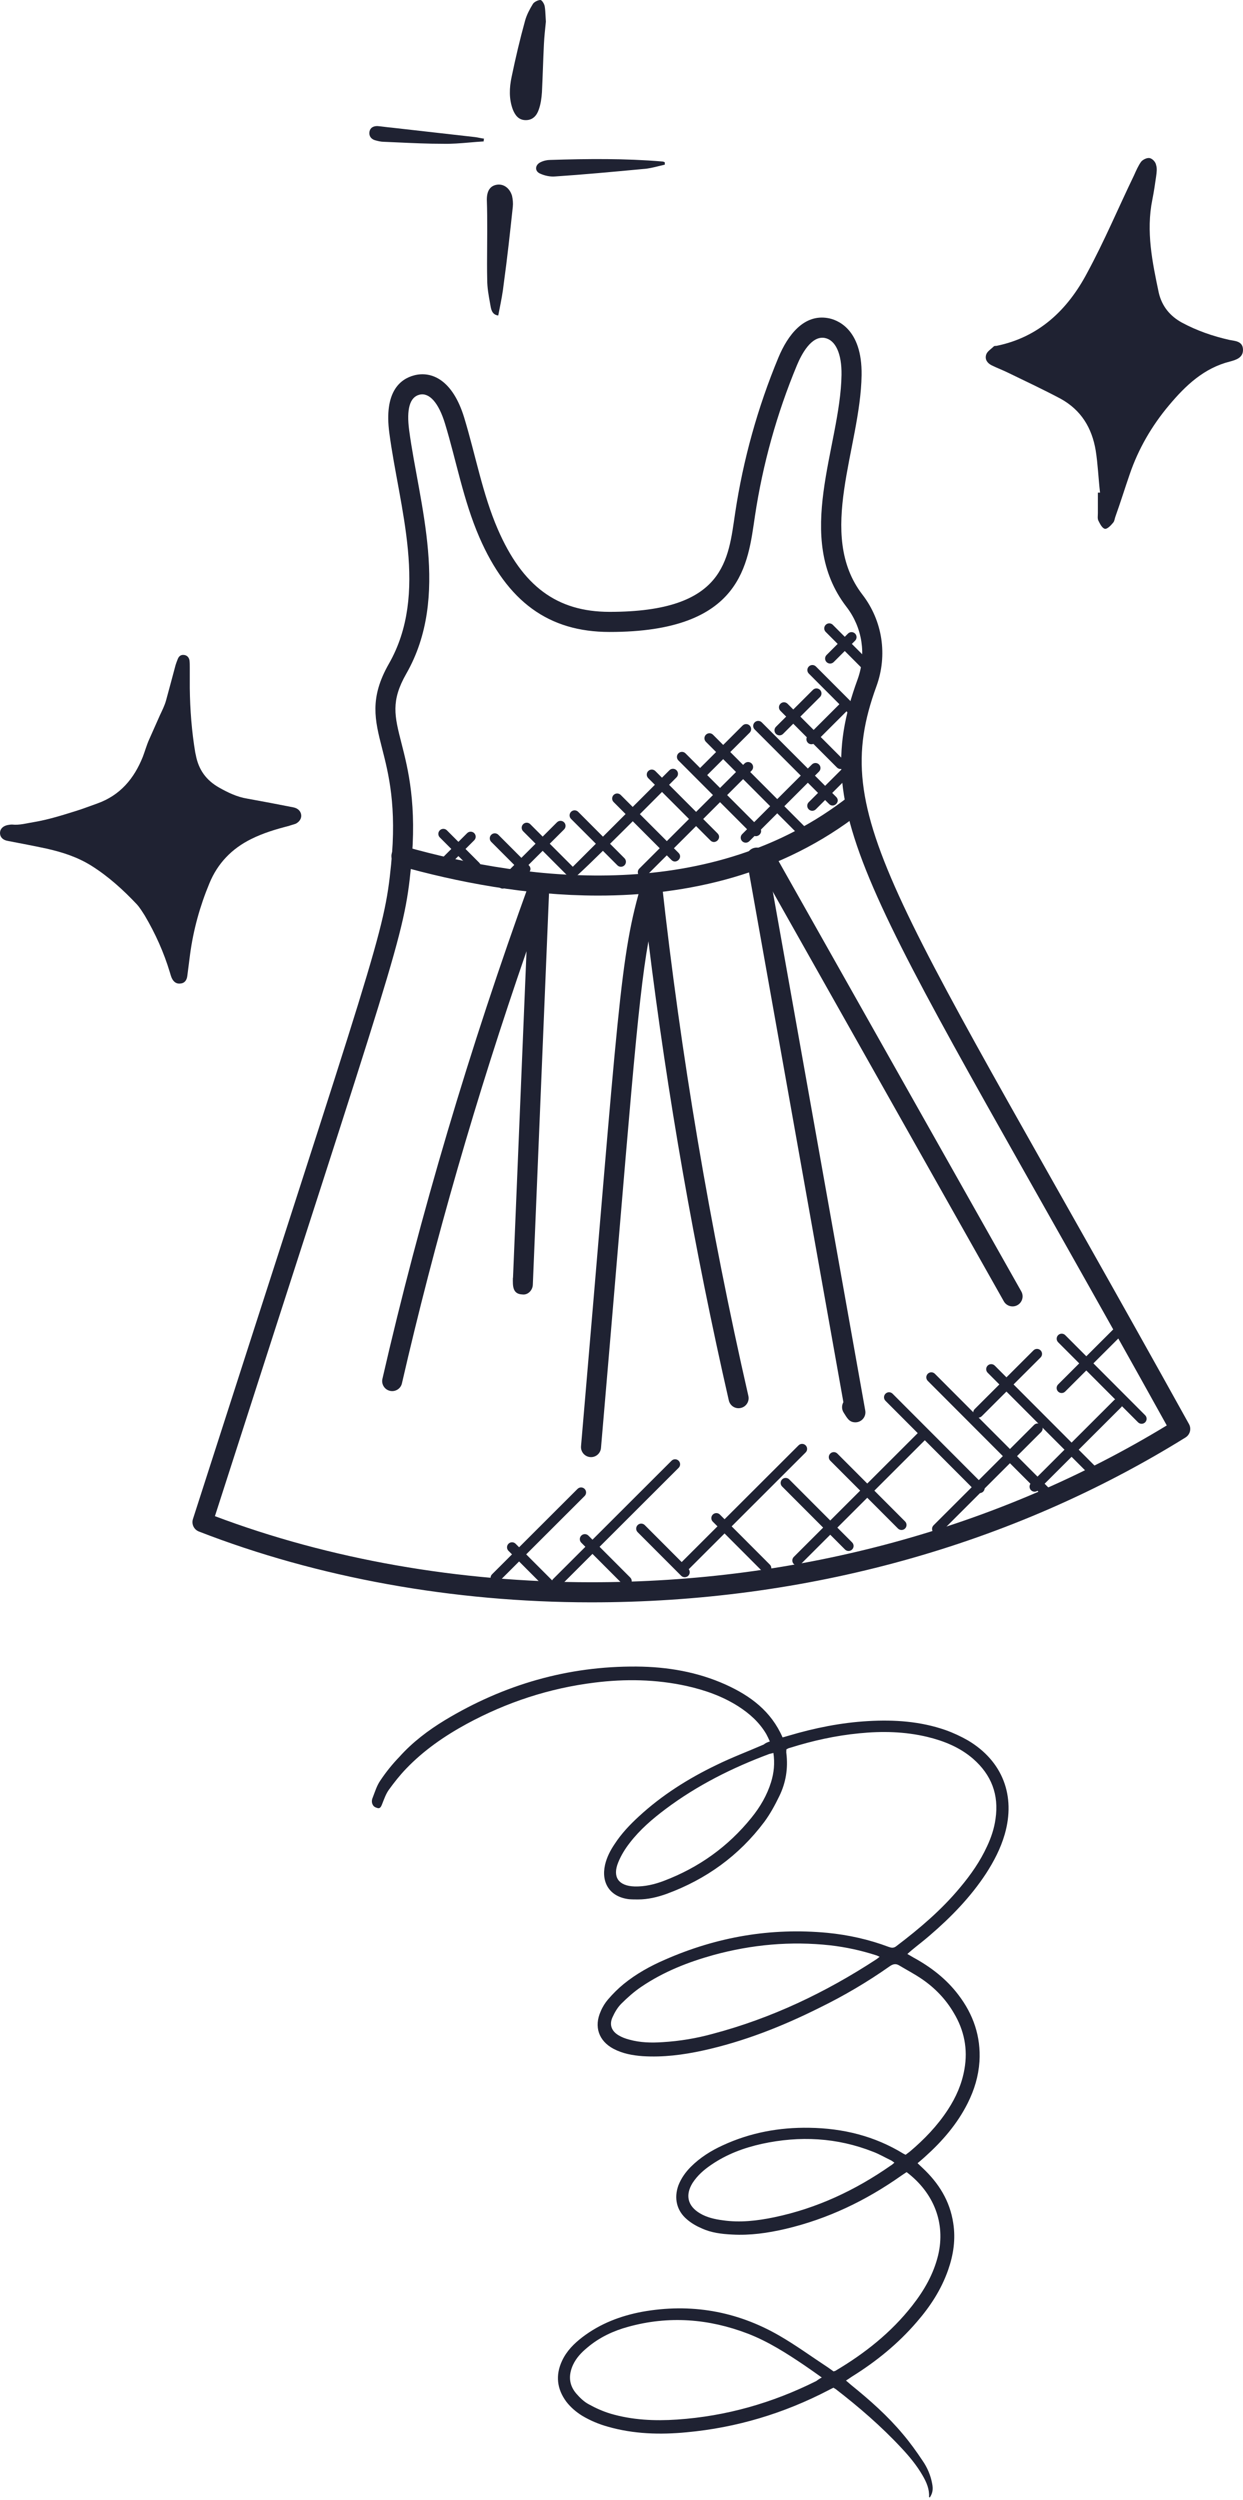 <svg width="488" height="981" viewBox="0 0 488 981" fill="none" xmlns="http://www.w3.org/2000/svg">
<path d="M231.87 628.807L231.854 628.807C177.881 628.762 124.704 619.147 78.072 601.007C76.127 600.249 75.113 598.114 75.745 596.129C147.745 372.02 150.805 366.894 153.553 339.194C155.809 316.376 152.575 303.723 149.976 293.56C147.189 282.616 144.967 273.973 152.681 260.471C168.498 232.804 156.702 199.105 152.851 169.926C150.706 153.871 156.996 148.748 162.661 147.28C169.295 145.568 177.665 148.86 182.253 163.924C186.746 178.729 189.475 193.957 195.426 207.676C205.151 230.094 218.683 240.093 239.289 240.11C284.928 240.148 285.875 219.527 288.623 201.302C291.76 180.376 297.48 159.853 305.601 140.309C309.287 131.459 315.635 123.138 325.118 124.847C328.268 125.401 338.545 128.671 338.261 147.237C337.836 175.79 320.321 209.607 338.592 233.355C346.499 243.633 348.552 257.097 344.068 269.365C324.891 321.912 350.429 349.117 466.802 558.858C467.816 560.694 467.216 563.001 465.427 564.11C397.13 606.51 316.365 628.877 231.87 628.807ZM84.379 594.987C129.287 611.92 180.188 620.879 231.86 620.922L231.876 620.922C313.583 620.99 391.717 599.724 458.074 559.386C341.96 350.189 316.123 322.937 336.666 266.673C340.21 256.948 338.597 246.297 332.333 238.163C311.293 210.812 329.951 175.39 330.377 147.128C330.51 138.794 328.025 133.373 323.733 132.613C318.519 131.718 314.677 139.017 312.869 143.348C304.985 162.293 299.446 182.194 296.397 202.482C293.601 221.054 291.712 248.046 239.275 248.003C215.424 247.983 199.183 236.17 188.185 210.821C181.895 196.314 179.112 180.66 174.705 166.226C172.23 158.103 168.532 153.878 164.632 154.906C160.874 155.88 159.539 160.581 160.642 168.877C164.478 197.615 176.901 233.954 159.515 264.368C153.386 275.099 154.886 280.961 157.602 291.605C160.209 301.799 163.781 315.768 161.39 339.972C158.578 368.366 155.684 373.176 84.379 594.987Z" fill="#1F2232"/>
<path d="M234.707 351.455C206.657 351.431 179.471 346.194 156.538 339.716C154.444 339.123 153.225 336.941 153.817 334.854C154.402 332.759 156.553 331.532 158.679 332.132C208.757 346.305 279.674 354.398 333.162 312.593C334.88 311.255 337.345 311.549 338.691 313.275C340.028 314.985 339.727 317.466 338.016 318.804C306.756 343.244 270.043 351.484 234.707 351.455Z" fill="#1F2232"/>
<path d="M394.098 510.677L296.694 338.044C295.624 336.153 296.296 333.751 298.187 332.681C300.063 331.612 302.48 332.267 303.558 334.174L400.962 506.799C402.032 508.691 401.361 511.093 399.469 512.162C397.531 513.256 395.145 512.529 394.098 510.677Z" fill="#1F2232"/>
<path d="M335.825 558.166C333.352 558.164 332.565 556.438 331.236 554.373C330.394 553.089 330.403 551.498 331.113 550.254L293.15 337.261C292.766 335.119 294.193 333.072 296.336 332.688C298.424 332.28 300.518 333.731 300.902 335.874L339.696 553.538C340.143 555.956 338.259 558.168 335.825 558.166Z" fill="#1F2232"/>
<path d="M232.035 571.825C231.917 571.825 231.807 571.825 231.696 571.809C229.53 571.618 227.925 569.718 228.108 567.545C243.172 392.508 243.154 375.959 252.143 345.782C252.681 343.994 254.328 342.814 256.273 342.989C258.132 343.156 259.628 344.622 259.831 346.481C267.258 413.938 278.694 481.673 293.81 547.804C294.297 549.924 292.972 552.042 290.844 552.52C288.694 553.03 286.607 551.666 286.129 549.562C272.59 490.333 261.999 429.821 254.566 369.375C250.079 394.475 247.327 436.024 235.945 568.236C235.77 570.284 234.052 571.827 232.035 571.825Z" fill="#1F2232"/>
<path d="M153.098 545.813C150.972 545.331 149.65 543.211 150.141 541.092C164.821 477.128 184.292 411.482 208.033 345.981C208.696 344.155 210.5 343.061 212.501 343.457C214.399 343.828 215.752 345.547 215.672 347.484L209.185 504.214C209.089 506.38 207.22 508.269 205.11 507.984C201.242 507.847 201.284 504.759 201.358 501.443L201.405 501.443L206.71 373.282C186.994 430.286 170.571 487.223 157.803 542.855C157.321 545.029 155.146 546.295 153.098 545.813Z" fill="#1F2232"/>
<path d="M313.481 327.527L277.135 291.113C276.364 290.34 276.365 289.096 277.137 288.325C277.91 287.553 279.155 287.554 279.926 288.327L316.271 324.741C317.043 325.513 317.042 326.758 316.269 327.529C315.504 328.292 314.252 328.299 313.481 327.527Z" fill="#1F2232"/>
<path d="M325.503 315.524L296.28 286.261C295.509 285.488 295.51 284.244 296.282 283.48C297.055 282.709 298.3 282.71 299.071 283.483L328.294 312.746C330.151 314.607 327.313 317.338 325.503 315.524Z" fill="#1F2232"/>
<path d="M329.98 301.775C329.476 301.775 328.972 301.585 328.587 301.199L306.392 278.96C305.621 278.187 305.622 276.942 306.395 276.171C307.175 275.392 308.42 275.409 309.183 276.173L331.377 298.413C332.149 299.185 332.148 300.43 331.375 301.201C330.989 301.587 330.477 301.775 329.98 301.775Z" fill="#1F2232"/>
<path d="M333.291 280.116L317.542 264.341C316.771 263.569 316.772 262.324 317.545 261.553C318.317 260.782 319.562 260.783 320.333 261.555L336.082 277.33C336.853 278.103 336.852 279.347 336.079 280.118C335.307 280.882 334.062 280.897 333.291 280.116Z" fill="#1F2232"/>
<path d="M339.111 262.949L324.173 247.987C323.401 247.214 323.402 245.969 324.175 245.198C324.947 244.427 326.192 244.428 326.963 245.2L341.901 260.171C342.673 260.944 342.672 262.188 341.899 262.952C341.134 263.715 339.882 263.73 339.111 262.949Z" fill="#1F2232"/>
<path d="M295.427 327.551L266.338 298.422C265.566 297.649 265.567 296.405 266.34 295.633C267.113 294.862 268.357 294.863 269.121 295.636L298.209 324.765C300.075 326.633 297.237 329.356 295.427 327.551Z" fill="#1F2232"/>
<path d="M278.923 329.838L254.493 305.367C253.722 304.595 253.723 303.35 254.495 302.579C255.268 301.808 256.512 301.809 257.284 302.581L281.713 327.051C283.571 328.92 280.733 331.651 278.923 329.838Z" fill="#1F2232"/>
<path d="M263.611 337.489L240.905 314.753C240.134 313.981 240.135 312.736 240.908 311.965C241.68 311.193 242.925 311.194 243.696 311.967L266.402 334.703C268.259 336.571 265.414 339.302 263.611 337.489Z" fill="#1F2232"/>
<path d="M242.381 339.575L224.193 321.364C223.421 320.591 223.423 319.347 224.195 318.575C224.968 317.804 226.212 317.805 226.984 318.578L245.164 336.796C245.935 337.569 245.934 338.813 245.162 339.585C244.397 340.34 243.153 340.347 242.381 339.575Z" fill="#1F2232"/>
<path d="M224.3 344.333C223.804 344.332 223.292 344.143 222.906 343.757L205.387 326.216C204.615 325.443 204.616 324.199 205.389 323.428C206.154 322.664 207.398 322.649 208.177 323.43L225.697 340.971C226.932 342.216 226.041 344.334 224.3 344.333Z" fill="#1F2232"/>
<path d="M204.869 342.411L192.859 330.38C192.088 329.608 192.089 328.363 192.861 327.592C193.634 326.821 194.878 326.822 195.65 327.594L207.66 339.624C209.517 341.493 206.671 344.224 204.869 342.411Z" fill="#1F2232"/>
<path d="M185.359 341.347L172.664 328.631C171.893 327.858 171.894 326.614 172.666 325.842C173.439 325.071 174.683 325.072 175.455 325.845L188.149 338.561C188.921 339.333 188.92 340.578 188.147 341.349C187.382 342.112 186.138 342.119 185.359 341.347Z" fill="#1F2232"/>
<path d="M172.307 340.808C171.536 340.036 171.537 338.791 172.309 338.02L183.394 326.954C184.166 326.183 185.411 326.184 186.182 326.956C186.953 327.729 186.952 328.973 186.18 329.745L175.096 340.81C174.331 341.574 173.078 341.581 172.307 340.808Z" fill="#1F2232"/>
<path d="M195.971 348.138C195.2 347.365 195.201 346.12 195.973 345.349L218.67 322.698C219.443 321.927 220.687 321.928 221.458 322.701C222.23 323.473 222.229 324.718 221.456 325.489L198.76 348.14C197.995 348.903 196.742 348.918 195.971 348.138Z" fill="#1F2232"/>
<path d="M224.874 344.908C224.37 344.908 223.866 344.719 223.481 344.332C222.709 343.56 222.71 342.315 223.483 341.544L262.814 302.271C263.586 301.499 264.831 301.5 265.602 302.273C266.373 303.046 266.372 304.29 265.6 305.054C264.701 305.959 226.143 344.909 224.874 344.908Z" fill="#1F2232"/>
<path d="M252.373 344.238C251.861 344.238 251.365 344.048 250.979 343.662C250.208 342.889 250.209 341.645 250.982 340.873L292.307 299.617C293.08 298.846 294.324 298.847 295.095 299.619C295.867 300.392 295.866 301.636 295.093 302.408L253.768 343.664C253.382 344.042 252.885 344.238 252.373 344.238Z" fill="#1F2232"/>
<path d="M274.335 304.691C273.564 303.918 273.565 302.673 274.338 301.902L291.539 284.729C292.312 283.958 293.557 283.959 294.32 284.731C295.091 285.504 295.09 286.748 294.318 287.52L277.116 304.693C276.359 305.456 275.115 305.463 274.335 304.691Z" fill="#1F2232"/>
<path d="M291.376 330.116C290.604 329.343 290.605 328.099 291.378 327.335L318.757 300.001C319.53 299.23 320.774 299.231 321.546 300.004C322.317 300.776 322.316 302.021 321.543 302.792L294.164 330.126C293.399 330.881 292.155 330.888 291.376 330.116Z" fill="#1F2232"/>
<path d="M304.636 288.001C303.865 287.228 303.866 285.984 304.638 285.212L319.152 270.731C319.924 269.96 321.169 269.961 321.94 270.733C322.712 271.506 322.71 272.75 321.938 273.522L307.424 288.003C306.66 288.767 305.415 288.781 304.636 288.001Z" fill="#1F2232"/>
<path d="M317.498 317.605C316.727 316.833 316.728 315.588 317.5 314.817L331.375 300.965C332.148 300.194 333.392 300.195 334.164 300.967C334.935 301.74 334.934 302.984 334.161 303.756L320.286 317.607C319.514 318.371 318.269 318.378 317.498 317.605Z" fill="#1F2232"/>
<path d="M317.173 291.493C316.402 290.72 316.403 289.476 317.176 288.704L329.892 276.01C330.664 275.238 331.909 275.239 332.68 276.012C333.451 276.784 333.45 278.029 332.678 278.8L319.962 291.495C319.189 292.259 317.945 292.265 317.173 291.493Z" fill="#1F2232"/>
<path d="M324.509 259.826C323.738 259.053 323.739 257.809 324.512 257.037L332.915 248.64C333.688 247.868 334.933 247.869 335.704 248.642C336.475 249.415 336.474 250.659 335.701 251.43L327.298 259.828C326.525 260.592 325.281 260.598 324.509 259.826Z" fill="#1F2232"/>
<path d="M409.23 586.962L364.243 541.9C363.471 541.127 363.472 539.883 364.245 539.112C365.017 538.34 366.262 538.341 367.033 539.114L412.02 584.176C412.792 584.948 412.791 586.193 412.018 586.964C411.245 587.728 410.001 587.734 409.23 586.962Z" fill="#1F2232"/>
<path d="M428.534 579.542L387.75 538.698C386.979 537.925 386.98 536.681 387.752 535.91C388.525 535.138 389.769 535.139 390.541 535.912L431.325 576.756C433.182 578.624 430.337 581.347 428.534 579.542Z" fill="#1F2232"/>
<path d="M446.795 558.164L415.424 526.74C414.652 525.967 414.653 524.723 415.426 523.952C416.199 523.18 417.443 523.181 418.214 523.954L449.586 555.377C450.357 556.15 450.356 557.395 449.583 558.166C448.819 558.929 447.574 558.936 446.795 558.164Z" fill="#1F2232"/>
<path d="M383.214 585.357L347.639 549.724C346.868 548.951 346.869 547.707 347.642 546.935C348.414 546.164 349.659 546.165 350.43 546.938L386.004 582.571C386.776 583.344 386.775 584.588 386.002 585.359C385.229 586.123 383.985 586.13 383.214 585.357Z" fill="#1F2232"/>
<path d="M352.537 599.841L325.958 573.218C325.187 572.446 325.188 571.201 325.961 570.43C326.733 569.659 327.978 569.66 328.749 570.432L355.327 597.055C356.099 597.827 356.098 599.072 355.325 599.843C354.56 600.607 353.316 600.613 352.537 599.841Z" fill="#1F2232"/>
<path d="M331.75 608.079L307.053 583.348C306.282 582.576 306.283 581.331 307.055 580.56C307.828 579.788 309.073 579.79 309.844 580.562L334.541 605.293C335.312 606.065 335.311 607.31 334.539 608.073C333.766 608.844 332.522 608.851 331.75 608.079Z" fill="#1F2232"/>
<path d="M299.456 616.795L279.843 597.15C279.071 596.377 279.072 595.132 279.845 594.361C280.618 593.59 281.862 593.591 282.633 594.363L302.246 614.009C303.018 614.782 303.017 616.026 302.244 616.798C301.479 617.561 300.227 617.568 299.456 616.795Z" fill="#1F2232"/>
<path d="M267.419 618.376L250.34 601.276C249.569 600.504 249.57 599.259 250.343 598.488C251.115 597.717 252.36 597.718 253.131 598.49L270.21 615.597C270.981 616.37 270.98 617.614 270.207 618.386C269.435 619.141 268.19 619.148 267.419 618.376Z" fill="#1F2232"/>
<path d="M244.652 621.87L228.21 605.401C227.439 604.628 227.44 603.384 228.213 602.613C228.985 601.841 230.23 601.842 231.001 602.615L247.442 619.084C248.214 619.856 248.213 621.101 247.44 621.872C246.668 622.635 245.423 622.642 244.652 621.87Z" fill="#1F2232"/>
<path d="M215.789 623.972C215.285 623.972 214.781 623.783 214.395 623.396L199.63 608.599C198.859 607.826 198.86 606.582 199.633 605.811C200.405 605.039 201.65 605.04 202.421 605.813L217.186 620.602C217.957 621.375 217.956 622.619 217.184 623.391C216.797 623.784 216.293 623.973 215.789 623.972Z" fill="#1F2232"/>
<path d="M193.169 620.582C192.398 619.81 192.399 618.565 193.172 617.802L226.739 584.29C227.512 583.518 228.756 583.52 229.52 584.292C230.291 585.065 230.29 586.309 229.518 587.081L195.95 620.593C195.185 621.348 193.941 621.355 193.169 620.582Z" fill="#1F2232"/>
<path d="M218.531 623.03C218.027 623.029 217.523 622.84 217.137 622.453C216.366 621.681 216.367 620.436 217.139 619.665L263.644 573.238C264.417 572.466 265.661 572.467 266.432 573.24C267.204 574.012 267.203 575.257 266.43 576.02L219.926 622.448C219.539 622.833 219.035 623.03 218.531 623.03Z" fill="#1F2232"/>
<path d="M267.853 617.533C267.349 617.533 266.845 617.335 266.459 616.957C265.688 616.184 265.689 614.94 266.461 614.168L313.51 567.198C314.283 566.427 315.527 566.428 316.298 567.2C317.07 567.973 317.069 569.217 316.296 569.981L269.248 616.959C268.861 617.345 268.365 617.533 267.853 617.533Z" fill="#1F2232"/>
<path d="M311.636 613.773C310.865 613 310.866 611.756 311.638 610.984L360.815 561.889C361.588 561.117 362.832 561.119 363.604 561.891C364.375 562.664 364.374 563.908 363.601 564.68L314.424 613.775C313.652 614.538 312.407 614.545 311.636 613.773Z" fill="#1F2232"/>
<path d="M366.501 601.373C365.73 600.6 365.731 599.356 366.503 598.584L405.968 559.185C406.741 558.414 407.985 558.415 408.756 559.187C409.528 559.96 409.527 561.205 408.754 561.976L369.29 601.375C368.517 602.138 367.272 602.145 366.501 601.373Z" fill="#1F2232"/>
<path d="M384.057 556.323C383.553 556.323 383.049 556.133 382.663 555.747C381.892 554.975 381.893 553.73 382.665 552.959L405.74 529.922C406.513 529.151 407.757 529.152 408.529 529.925C409.3 530.697 409.299 531.942 408.526 532.713L385.452 555.75C385.065 556.135 384.569 556.324 384.057 556.323Z" fill="#1F2232"/>
<path d="M406.167 585.384C405.655 585.384 405.159 585.194 404.773 584.808C404.002 584.035 404.003 582.791 404.775 582.019L437.397 549.452C438.17 548.68 439.414 548.681 440.186 549.454C440.957 550.227 440.956 551.471 440.183 552.242L407.562 584.81C407.175 585.196 406.671 585.384 406.167 585.384Z" fill="#1F2232"/>
<path d="M415.408 546.094C414.636 545.321 414.637 544.077 415.41 543.305L437.815 520.938C438.587 520.166 439.832 520.167 440.595 520.94C441.367 521.713 441.366 522.957 440.593 523.72L418.188 546.088C417.424 546.859 416.179 546.866 415.408 546.094Z" fill="#1F2232"/>
<path d="M302.236 683.404C301.736 682.304 301.336 681.404 300.836 680.504C298.136 675.904 294.336 672.504 289.836 669.604C283.536 665.604 276.636 663.204 269.436 661.604C257.536 659.004 245.436 658.804 233.436 660.304C215.636 662.504 198.936 668.004 183.236 676.504C174.436 681.304 166.336 686.904 159.436 694.104C156.936 696.704 154.736 699.504 152.636 702.404C151.436 704.104 150.736 706.204 149.936 708.204C149.636 708.904 149.336 709.604 148.536 709.604C147.936 709.504 147.136 709.204 146.736 708.804C145.836 707.804 145.836 706.504 146.336 705.404C147.236 703.104 147.936 700.704 149.336 698.704C151.536 695.404 154.036 692.304 156.836 689.404C161.936 683.704 168.136 679.004 174.736 675.004C197.836 661.104 222.836 653.804 249.936 654.004C262.036 654.104 273.836 656.104 284.936 661.104C294.636 665.504 302.736 671.504 307.236 681.804C308.136 681.604 308.936 681.304 309.736 681.104C319.836 678.104 330.236 676.004 340.836 675.404C351.136 674.804 361.336 675.504 371.136 678.904C374.236 680.004 377.236 681.404 380.036 683.004C393.636 691.104 398.836 704.704 394.436 719.904C392.836 725.404 390.236 730.404 387.136 735.204C381.036 744.504 373.336 752.404 364.936 759.604C362.636 761.604 360.236 763.404 357.836 765.404C357.336 765.804 356.936 766.204 356.236 766.804C357.136 767.304 357.936 767.804 358.636 768.204C365.436 771.904 371.536 776.604 376.236 782.804C382.136 790.504 385.136 799.204 384.536 809.004C384.136 814.804 382.536 820.104 379.936 825.304C375.836 833.504 369.936 840.304 363.136 846.404C362.236 847.204 361.336 848.004 360.236 848.904C360.936 849.604 361.636 850.204 362.236 850.804C368.536 856.704 372.936 863.704 374.236 872.404C375.236 878.704 374.336 884.804 372.236 890.804C369.536 898.504 365.236 905.104 359.936 911.204C352.636 919.704 344.036 926.704 334.536 932.604C333.836 933.104 333.036 933.604 332.136 934.204C332.936 934.904 333.536 935.404 334.236 936.004C341.536 941.904 348.536 948.104 354.536 955.304C357.336 958.604 359.836 962.104 362.236 965.704C364.036 968.304 365.336 971.304 365.936 974.504C366.436 976.904 366.136 978.404 365.036 980.104C364.936 980.004 364.736 979.904 364.736 979.904C364.936 976.804 363.736 974.104 362.236 971.504C359.936 967.504 357.036 964.004 353.936 960.704C346.036 952.204 337.236 944.604 328.036 937.504C327.836 937.404 327.636 937.304 327.236 937.004C326.636 937.304 325.936 937.604 325.236 938.004C307.736 947.104 289.136 952.704 269.536 954.504C259.136 955.504 248.736 955.204 238.636 952.304C235.036 951.304 231.736 949.904 228.536 948.004C226.136 946.504 224.036 944.704 222.336 942.504C218.636 937.504 218.036 932.104 220.636 926.504C222.436 922.604 225.336 919.704 228.736 917.104C235.736 911.804 243.636 908.804 252.136 907.204C271.136 903.804 289.136 906.904 305.836 916.504C312.436 920.304 318.736 924.904 325.136 929.104C325.836 929.604 326.536 930.104 327.236 930.604C327.536 930.504 327.736 930.504 327.936 930.404C339.436 923.604 349.836 915.404 358.136 904.804C362.836 898.804 366.536 892.404 368.336 884.904C371.236 872.504 366.736 860.604 355.936 852.404C355.336 852.804 354.536 853.304 353.836 853.804C339.936 863.604 324.936 870.804 308.336 874.704C301.436 876.304 294.536 877.304 287.436 876.904C283.336 876.704 279.236 876.204 275.536 874.504C273.436 873.604 271.336 872.404 269.636 870.904C265.636 867.504 264.536 862.604 266.336 857.604C267.436 854.804 269.136 852.404 271.236 850.304C274.836 846.704 279.136 844.004 283.736 841.904C294.536 836.904 305.936 834.804 317.736 835.004C330.936 835.204 343.336 838.204 354.736 845.204C354.936 845.304 355.136 845.404 355.536 845.604C356.036 845.204 356.636 844.804 357.136 844.404C362.836 839.604 368.036 834.204 372.136 827.904C375.336 823.004 377.636 817.804 378.636 812.004C380.036 804.104 378.536 796.704 374.436 789.904C371.336 784.604 367.136 780.204 362.036 776.704C359.136 774.704 356.036 773.104 353.036 771.304C351.736 770.504 350.636 770.704 349.336 771.604C340.536 777.804 331.336 783.204 321.736 787.904C307.136 795.204 291.936 801.204 275.936 804.704C268.136 806.404 260.336 807.404 252.336 806.904C248.336 806.604 244.436 805.904 240.836 804.004C235.036 800.904 233.136 795.304 235.836 789.304C236.536 787.604 237.536 786.004 238.736 784.604C240.636 782.404 242.636 780.404 244.836 778.604C249.736 774.604 255.336 771.504 261.136 769.004C281.436 760.104 302.636 756.404 324.836 758.504C333.036 759.304 341.136 761.104 348.836 764.004C349.936 764.404 350.836 764.604 351.936 763.704C361.036 756.804 369.636 749.504 376.936 740.704C381.136 735.704 384.836 730.404 387.536 724.504C389.136 721.104 390.336 717.504 390.836 713.804C392.236 704.304 389.236 696.504 382.036 690.204C376.836 685.704 370.636 683.204 364.036 681.604C355.236 679.504 346.336 679.304 337.336 680.204C328.036 681.104 319.036 683.104 310.136 685.904C309.636 686.004 309.236 686.204 308.736 686.504C308.736 687.104 308.636 687.604 308.736 688.104C309.436 694.004 308.536 699.604 305.936 704.904C304.236 708.404 302.336 711.904 300.036 715.004C290.136 728.204 277.236 737.504 261.736 743.204C258.136 744.504 254.336 745.404 250.536 745.404C249.336 745.404 248.136 745.404 246.936 745.304C239.536 744.404 235.936 739.004 237.536 731.804C238.236 728.804 239.636 726.104 241.336 723.604C243.936 719.604 247.236 716.104 250.836 712.804C259.836 704.504 270.136 698.004 281.136 692.704C287.236 689.704 293.636 687.304 299.836 684.604C300.536 684.004 301.336 683.704 302.236 683.404ZM322.636 933.004C320.236 931.304 318.136 929.804 315.936 928.304C308.836 923.504 301.636 918.904 293.636 915.804C278.236 909.904 262.536 908.704 246.636 913.104C240.736 914.704 235.236 917.304 230.536 921.304C228.236 923.204 226.236 925.304 224.936 928.104C223.136 932.104 223.336 935.904 226.236 939.304C227.636 940.904 229.236 942.504 231.136 943.504C233.836 945.004 236.736 946.304 239.736 947.204C248.236 949.704 257.036 950.104 265.836 949.504C285.036 948.204 303.236 943.004 320.436 934.404C321.036 934.004 321.636 933.504 322.636 933.004ZM345.336 767.904C344.636 767.604 344.336 767.404 343.936 767.304C338.036 765.404 332.036 764.104 325.936 763.404C310.436 761.704 295.136 763.104 280.136 767.204C270.036 770.004 260.436 773.804 251.736 779.704C248.936 781.604 246.336 783.904 243.936 786.304C242.436 787.804 241.336 789.704 240.436 791.704C239.136 794.604 240.136 797.104 242.836 798.704C244.136 799.504 245.536 800.004 247.036 800.404C251.336 801.604 255.736 801.704 260.136 801.404C266.836 801.004 273.436 799.904 279.936 798.104C302.936 792.004 324.136 781.904 344.036 768.904C344.336 768.704 344.736 768.404 345.336 767.904ZM351.136 848.704C350.536 848.304 350.136 847.904 349.636 847.704C347.336 846.604 345.136 845.304 342.736 844.404C328.536 838.804 313.936 838.104 299.136 841.304C291.936 842.904 285.236 845.404 279.136 849.604C276.336 851.504 273.836 853.704 271.936 856.604C268.936 861.404 269.936 865.704 274.836 868.604C277.536 870.204 280.636 870.904 283.736 871.304C290.536 872.304 297.336 871.504 304.036 870.104C320.736 866.604 335.836 859.504 349.736 849.804C350.136 849.604 350.536 849.204 351.136 848.704ZM303.636 687.904C302.936 688.104 302.436 688.204 302.036 688.304C287.536 693.704 273.736 700.604 261.336 709.904C256.136 713.804 251.236 718.004 247.236 723.204C245.436 725.504 243.836 728.104 242.736 730.804C240.336 736.604 242.836 740.104 249.136 740.304C253.136 740.404 256.936 739.504 260.636 738.104C274.336 732.904 285.836 724.704 295.036 713.304C298.436 709.104 301.136 704.504 302.736 699.304C303.836 695.704 304.236 692.004 303.636 687.904Z" fill="#1F2232"/>
<path d="M431.87 193.331C431.235 187.825 431.023 182.107 430.176 176.813C428.693 167.918 424.458 160.93 416.411 156.483C409.634 152.883 402.857 149.706 395.869 146.318C393.751 145.259 391.422 144.412 389.304 143.353C387.61 142.506 386.551 141.023 387.186 139.117C387.61 137.847 389.092 137 390.151 135.941C390.363 135.729 390.786 135.729 391.21 135.729C407.94 132.341 419.164 121.541 426.788 107.14C433.564 94.646 439.07 81.516 445.212 68.81C446.059 66.904 446.906 64.998 447.965 63.515C448.6 62.668 450.294 61.821 451.353 62.033C452.412 62.245 453.682 63.515 453.894 64.786C454.318 66.057 454.106 67.751 453.894 69.233C453.471 72.198 453.047 75.163 452.412 78.339C449.871 90.834 452.412 102.905 454.953 114.976C456.224 120.27 459.4 124.082 464.059 126.623C469.989 129.8 476.13 131.917 482.695 133.4C484.813 133.823 487.777 133.823 487.989 137C488.201 140.388 485.236 141.235 482.907 141.871C472.742 144.412 465.542 151.188 458.977 159.024C452.2 167.071 446.906 176.177 443.517 186.131C441.611 191.637 439.917 197.143 438.011 202.437C437.588 203.496 437.588 204.555 436.952 205.19C436.105 206.249 434.623 207.731 433.776 207.519C432.717 207.308 431.87 205.614 431.235 204.343C430.811 203.496 431.023 202.437 431.023 201.378C431.023 198.625 431.023 195.872 431.023 193.331C431.446 193.331 431.658 193.331 431.87 193.331Z" fill="#1F2232"/>
<path d="M74.506 269.982C74.613 278.45 75.256 286.918 76.65 295.279C76.757 295.601 76.757 295.922 76.864 296.244C77.936 302.032 80.938 306.213 86.083 309.107C89.513 311.037 93.05 312.752 97.016 313.395C103.019 314.467 109.129 315.646 115.132 316.825C116.847 317.147 118.026 318.218 118.241 319.719C118.455 321.113 117.597 322.506 116.097 323.257C115.239 323.578 114.274 323.792 113.417 324.114C108.379 325.4 103.341 326.901 98.624 329.259C91.014 333.011 85.44 338.799 82.224 346.624C78.472 355.629 75.9 364.954 74.613 374.602C74.292 377.389 73.863 380.176 73.541 382.963C73.327 384.785 72.362 385.857 70.862 385.964C69.361 386.179 68.182 385.428 67.431 383.82C67.11 383.07 66.895 382.32 66.681 381.569C64.323 373.744 61 366.348 56.819 359.273C55.855 357.773 54.89 356.165 53.711 354.878C48.351 349.197 42.563 343.945 35.917 339.764C30.45 336.334 24.447 334.405 18.23 333.011C13.192 331.939 8.154 330.974 3.116 330.01C1.186 329.688 0.115 328.616 0.007 327.115C-0.1 325.508 0.972 324.221 2.902 323.792C3.438 323.685 4.081 323.578 4.724 323.578C7.725 323.9 10.512 323.042 13.299 322.613C18.98 321.649 24.447 319.934 29.914 318.218C32.701 317.361 35.381 316.289 38.168 315.324C47.172 312.109 52.639 305.57 56.069 296.994C56.926 294.743 57.57 292.385 58.534 290.241C59.928 287.025 61.429 283.81 62.822 280.594C63.68 278.772 64.644 276.842 65.18 274.913C66.467 270.303 67.646 265.694 68.932 260.978C69.147 260.227 69.468 259.477 69.79 258.619C70.218 257.548 70.969 256.904 72.148 257.012C73.434 257.119 74.184 257.976 74.399 259.155C74.506 260.12 74.506 260.978 74.506 261.942C74.506 264.622 74.506 267.302 74.506 269.982Z" fill="#1F2232"/>
<path fill-rule="evenodd" clip-rule="evenodd" d="M214.314 8.503L214.314 8.502C214.266 7.817 214.232 7.147 214.199 6.493L214.199 6.493C214.129 5.081 214.062 3.741 213.851 2.473C213.696 1.546 212.769 -1.00866e-05 212.15 -1.00866e-05C211.223 -1.00866e-05 209.677 0.773 209.213 1.546C207.976 3.556 206.74 5.874 206.121 8.193C204.112 15.459 202.411 22.724 200.865 30.145C199.938 34.473 199.783 38.801 201.329 42.975C202.257 45.294 203.648 47.149 206.43 47.149C209.213 47.149 210.759 45.294 211.532 42.975C212.305 40.811 212.614 38.492 212.769 36.173C212.923 33.005 213.039 29.874 213.155 26.744C213.271 23.613 213.387 20.483 213.542 17.314C213.696 14.377 214.005 11.44 214.314 8.503ZM192.672 120.578C192.981 121.97 193.445 123.516 195.609 123.825C195.764 123.02 195.925 122.208 196.088 121.39L196.088 121.39L196.088 121.39C196.735 118.127 197.403 114.764 197.774 111.303C199.165 101.255 200.247 91.207 201.329 81.159L201.329 81.159L201.329 81.159C201.484 79.767 201.329 78.221 201.02 76.83C200.092 73.738 197.619 72.038 194.991 72.502C192.363 72.965 191.126 74.975 191.126 78.376C191.281 82.395 191.281 86.569 191.281 90.588C191.281 92.758 191.264 94.928 191.246 97.093C191.212 101.404 191.178 105.692 191.281 109.912C191.281 112.875 191.818 115.838 192.354 118.801C192.462 119.393 192.569 119.986 192.672 120.578ZM261 64.618C260.251 64.784 259.49 64.973 258.724 65.163C256.646 65.68 254.531 66.205 252.498 66.318L251.012 66.457L251.012 66.457C239.925 67.492 228.969 68.516 217.87 69.255C216.015 69.41 213.851 68.946 212.15 68.173C209.832 67.246 209.986 64.772 212.15 63.69C213.387 63.072 214.778 62.763 216.015 62.763C230.701 62.299 245.387 62.144 260.073 63.381C260.382 63.381 260.691 63.536 261 63.69V64.618ZM184.479 55.909C186.283 55.755 188.086 55.6 189.89 55.497C189.89 55.188 189.89 54.879 190.044 54.415C189.426 54.338 188.846 54.222 188.266 54.106C187.687 53.99 187.107 53.874 186.489 53.797C181.001 53.178 175.553 52.56 170.104 51.942C164.654 51.323 159.205 50.705 153.716 50.086C152.789 50.009 151.861 49.893 150.934 49.777C150.006 49.661 149.079 49.545 148.151 49.468C146.605 49.468 145.368 50.086 145.059 51.632C144.75 53.333 145.678 54.569 147.223 55.033C148.306 55.342 149.542 55.652 150.779 55.652C152.629 55.727 154.487 55.812 156.351 55.897C162.119 56.16 167.933 56.425 173.658 56.425C177.265 56.528 180.872 56.218 184.479 55.909Z" fill="#1F2232"/>
</svg>
